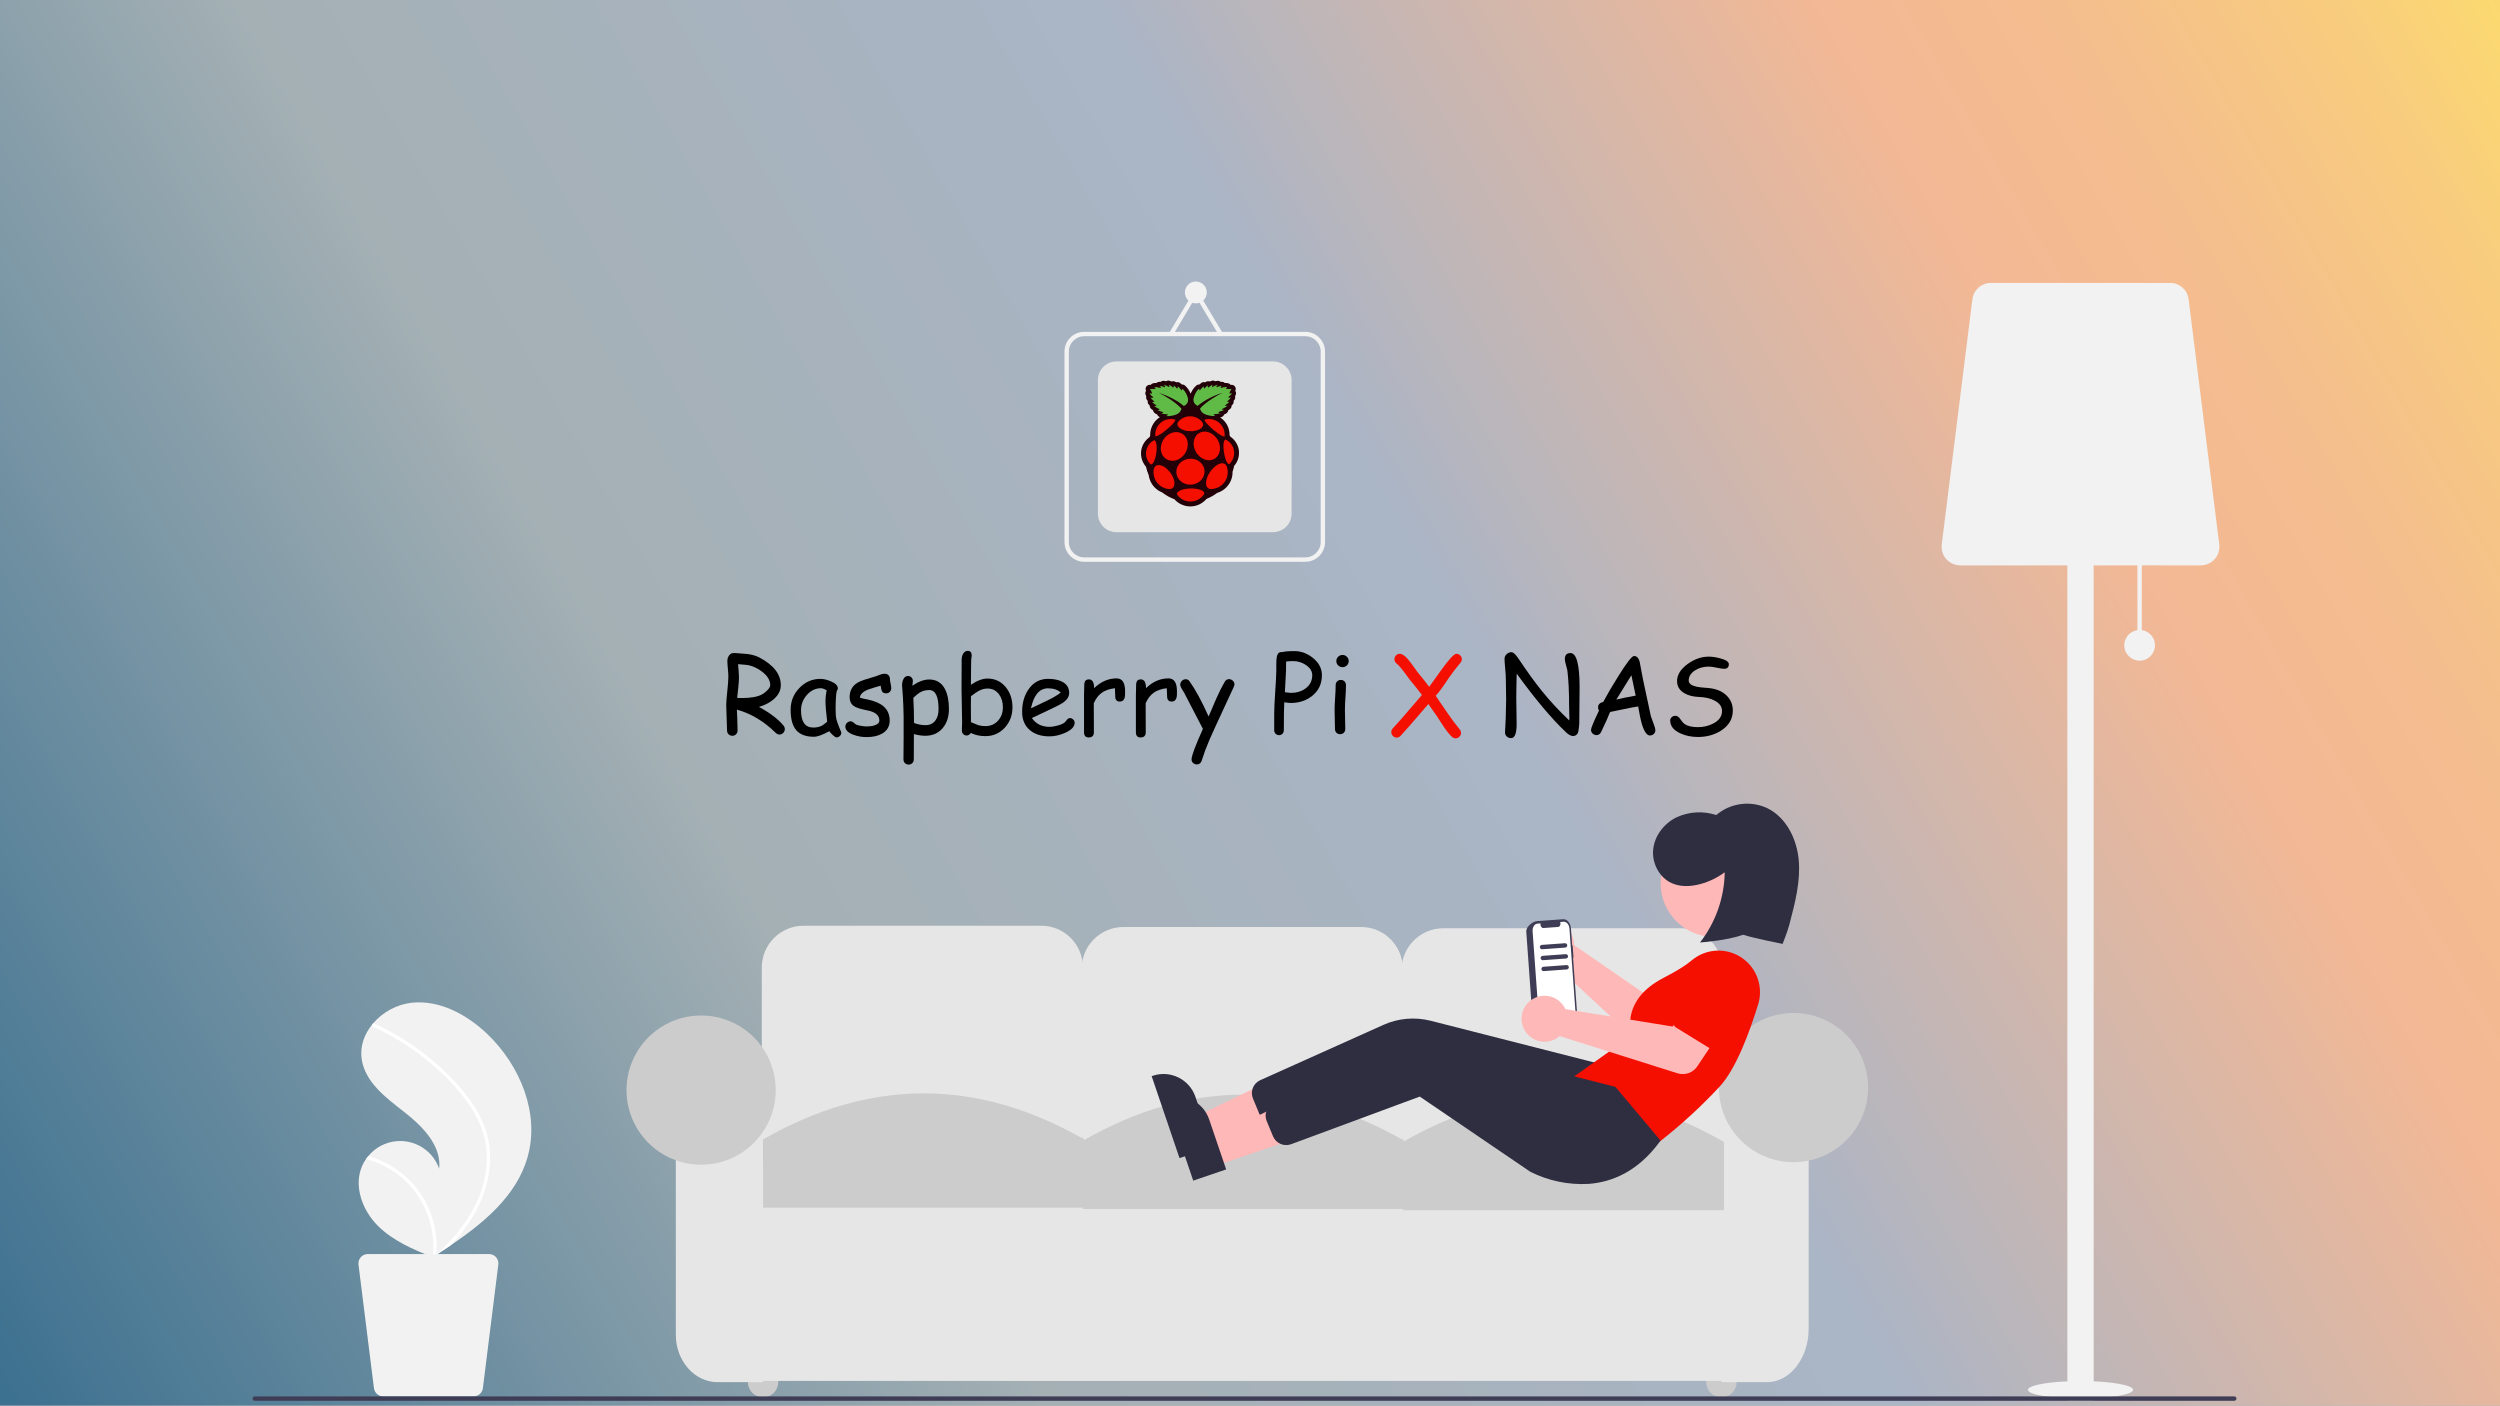 <?xml version="1.0" encoding="UTF-8"?>
<svg id="_图层_3" data-name="图层 3" xmlns="http://www.w3.org/2000/svg" xmlns:xlink="http://www.w3.org/1999/xlink" viewBox="0 0 1366 768">
  <rect x="0" y="0" width="1366" height="768" fill="#808080" stroke="none"/>
  <defs>
    <style>
      .cls-1 {
        fill: #2f2e41;
      }

      .cls-2 {
        fill: #fff;
      }

      .cls-3 {
        fill: url(#_天空_20);
      }

      .cls-4 {
        fill: #3f3d56;
      }

      .cls-5 {
        fill: #f50f00;
      }

      .cls-6 {
        fill: #230007;
      }

      .cls-7 {
        fill: #e6e6e6;
      }

      .cls-8 {
        fill: #5fbb46;
      }

      .cls-9 {
        fill: #ffb8b8;
      }

      .cls-10 {
        fill: #ccc;
      }

      .cls-11 {
        fill: #f2f2f2;
      }
    </style>
    <linearGradient id="_天空_20" data-name="天空 20" x1="1419.65" y1="-39.57" x2="10.29" y2="770.81" gradientUnits="userSpaceOnUse">
      <stop offset=".01" stop-color="#ffe267"/>
      <stop offset=".09" stop-color="#f8cc7e"/>
      <stop offset=".17" stop-color="#f4bd8e"/>
      <stop offset=".24" stop-color="#f3b895"/>
      <stop offset=".45" stop-color="#aab5c6"/>
      <stop offset=".7" stop-color="#a4b0b4"/>
      <stop offset="1" stop-color="#3d7190"/>
    </linearGradient>
  </defs>
  <rect class="cls-3" width="1366" height="768"/>
  <g>
    <ellipse class="cls-11" cx="1136.79" cy="759.39" rx="28.72" ry="4.79"/>
    <rect class="cls-11" x="1167.9" y="302.34" width="2.39" height="50.25"/>
    <rect class="cls-11" x="1129.61" y="270.04" width="14.36" height="495.34"/>
    <path class="cls-11" d="M1202.52,308.92h-131.46c-5.62,0-10.17-4.55-10.17-10.17,0-.42,.03-.84,.08-1.26l16.75-134c.64-5.09,4.97-8.9,10.09-8.91h97.96c5.13,0,9.45,3.82,10.09,8.91l16.75,134c.7,5.57-3.26,10.66-8.83,11.35-.42,.05-.84,.08-1.26,.08Z"/>
    <circle class="cls-11" cx="1169.09" cy="352.6" r="8.38"/>
    <path class="cls-11" d="M288.23,632.41c-6.04,20.97-23.69,35.65-42.11,48.12-2.57,1.74-5.14,3.44-7.71,5.1-.02,0-.04,.02-.05,.03-.12,.08-.25,.16-.36,.24-.53,.34-1.06,.68-1.59,1.02l.29,.13s.28,.15-.03,.02c-.09-.04-.19-.07-.28-.11-10.7-4.31-21.58-8.95-29.78-17.03-8.5-8.39-13.47-21.55-8.87-32.58,.61-1.44,1.37-2.82,2.28-4.09,.37-.53,.78-1.05,1.19-1.55,7.9-9.64,22.11-11.05,31.75-3.15,3.21,2.63,5.63,6.09,7,10.01,1.35-12.59-9.03-23.14-19.03-30.93-10-7.78-21.36-16.25-23.29-28.78-1.08-6.97,1.34-13.72,5.76-19.14,.14-.16,.27-.33,.41-.49,5.37-6.31,12.93-10.37,21.16-11.35,15.33-1.59,30.22,6.52,41.36,17.18,17.93,17.15,28.76,43.49,21.89,67.33Z"/>
    <path class="cls-2" d="M259.41,604.98c2.94,4.58,5.2,9.56,6.71,14.79,1.27,4.67,1.84,9.51,1.68,14.35-.41,9.96-3.21,19.68-8.16,28.34-3.73,6.57-8.27,12.64-13.52,18.07-2.57,1.74-5.14,3.44-7.71,5.1-.02,0-.04,.02-.05,.03-.12,.08-.25,.16-.36,.24-.53,.34-1.06,.68-1.59,1.02,0,0,.57,.28,.26,.15-.09-.04-.19-.07-.28-.11,1.95-15.95-3.96-31.85-15.85-42.66-5.87-5.24-12.9-9.03-20.51-11.04,.37-.53,.78-1.05,1.19-1.55,2.94,.82,5.8,1.91,8.55,3.24,9.83,4.72,17.88,12.48,22.95,22.13,4.55,8.76,6.51,18.64,5.65,28.48,.44-.4,.88-.81,1.31-1.21,8.13-7.58,15.35-16.27,20.23-26.31,4.24-8.5,6.32-17.91,6.07-27.41-.4-10.35-4.52-19.94-10.5-28.29-6.55-8.91-14.28-16.88-22.98-23.69-8.77-7.03-18.37-12.95-28.59-17.65-.48-.22-.7-.78-.5-1.27,.07-.21,.22-.39,.41-.49,.21-.09,.44-.08,.64,.03,1.26,.58,2.51,1.17,3.76,1.78,10.35,5.11,20.02,11.49,28.79,18.99,8.47,7.22,16.45,15.48,22.41,24.93Z"/>
    <path class="cls-11" d="M200.96,685.21h66.24c2.83,0,5.12,2.29,5.12,5.12,0,.21-.01,.43-.04,.64l-8.44,67.52c-.32,2.56-2.5,4.49-5.08,4.49h-49.36c-2.58,0-4.76-1.93-5.08-4.49l-8.44-67.52c-.35-2.81,1.64-5.37,4.45-5.72,.21-.03,.42-.04,.64-.04Z"/>
    <circle class="cls-10" cx="416.94" cy="755.21" r="8.29"/>
    <circle class="cls-10" cx="940.59" cy="755.21" r="8.29"/>
    <path class="cls-7" d="M568.93,639.84h-129.88c-12.58-.01-22.78-10.21-22.8-22.8v-88.43c.01-12.58,10.21-22.78,22.8-22.8h129.88c12.58,.01,22.78,10.21,22.8,22.8v88.43c-.01,12.58-10.21,22.78-22.8,22.8Z"/>
    <path class="cls-7" d="M743.71,640.54h-129.88c-12.58-.01-22.78-10.21-22.8-22.8v-88.43c.01-12.58,10.21-22.78,22.8-22.8h129.88c12.58,.01,22.78,10.21,22.8,22.8v88.43c-.01,12.58-10.21,22.78-22.8,22.8Z"/>
    <path class="cls-7" d="M918.49,641.23h-129.88c-12.58-.01-22.78-10.21-22.8-22.8v-88.43c.01-12.58,10.21-22.78,22.8-22.8h129.88c12.58,.01,22.78,10.21,22.8,22.8v88.43c-.01,12.58-10.21,22.78-22.8,22.8Z"/>
    <rect class="cls-7" x="396.22" y="635.01" width="572.01" height="119.51"/>
    <path class="cls-7" d="M416.94,755.21h-24.87c-12.57,0-22.8-11.61-22.8-25.88v-124.72h47.67v150.6Z"/>
    <path class="cls-7" d="M965.46,755.21h-24.87v-169.94h47.67v140.74c0,16.11-10.23,29.21-22.8,29.21Z"/>
    <path class="cls-10" d="M592.41,659.88h-175.47v-37.3c58.49-33.55,116.98-33.55,175.47,0v37.3Z"/>
    <path class="cls-10" d="M767.19,660.57h-175.47v-37.3c58.49-33.55,116.98-33.55,175.47,0v37.3Z"/>
    <path class="cls-10" d="M941.97,661.26h-175.47v-37.3c58.49-33.55,116.98-33.55,175.47,0v37.3Z"/>
    <circle class="cls-10" cx="383.09" cy="595.63" r="40.76"/>
    <circle class="cls-10" cx="979.97" cy="594.25" r="40.76"/>
    <path class="cls-9" d="M859.91,514.4c.09,.66,.14,1.32,.13,1.98l48.86,33.67,13.03-6.17,11.88,18.45-22,13.16c-3.65,2.18-8.31,1.7-11.42-1.2l-49.48-45.92c-6.68,1.88-13.61-2.01-15.49-8.69-1.88-6.68,2.01-13.61,8.69-15.49,6.68-1.88,13.61,2.01,15.49,8.69,.14,.5,.25,1.01,.33,1.52h0Z"/>
    <path class="cls-5" d="M909.83,547.15c.43-1.5,1.5-2.74,2.93-3.4l24.57-11.26c6.92-4.51,16.18-2.55,20.69,4.37,4.49,6.89,2.57,16.12-4.3,20.65l-20.31,17.96c-2.23,1.97-5.63,1.76-7.6-.47-.17-.2-.33-.41-.48-.63l-14.83-22.79c-.85-1.31-1.1-2.93-.66-4.44Z"/>
    <path class="cls-4" d="M859.29,516.59l-.25,.02-.67-9.27c-.21-2.96-2.13-5.24-4.28-5.08h0l-14.25,1.03c-2.15,.16-6.1,2.86-5.89,5.82l.17,2.39,3.51,48.45c.21,2.96,4.52,5.06,6.67,4.91h0l14.25-1.03c2.15-.16,3.72-2.68,3.5-5.64h0l-2.53-34.98,.25-.02-.48-6.6Z"/>
    <path class="cls-2" d="M857.55,507.44l3.67,50.76c.16,2.21-1.01,4.1-2.62,4.22l-14.31,1.04c-1.61,.12-3.04-1.58-3.2-3.8l-3.67-50.76c-.16-2.21,1.01-4.1,2.62-4.22l1.74-.13c-.25,.93,.13,1.91,.94,2.43,.16,.08,.35,.11,.53,.1l8.16-.59c.76-.06,1.32-.95,1.24-2.01-.02-.24-.07-.48-.15-.71l1.86-.13c1.61-.12,3.04,1.58,3.2,3.8Z"/>
    <polygon class="cls-9" points="656.74 624.66 652.02 610.77 703.34 585.95 710.31 606.45 656.74 624.66"/>
    <path class="cls-1" d="M644.48,632.78l-15.22-44.78,.57-.19c9.63-3.27,20.08,1.88,23.35,11.5h0s0,0,0,0l9.3,27.35-18,6.12Z"/>
    <path class="cls-1" d="M860.43,634.57c-11.01,.62-21.98-1.68-31.82-6.66l-60.35-41.05-70.47,26.09c-3.88,1.32-8.12-.59-9.71-4.37l-3.45-8.31c-1.64-3.89,.14-8.37,4-10.08l67.32-30.23c8.08-3.62,17.15-4.4,25.73-2.23l93.46,23.82,24.7,29.34-.27,.38c-12.13,16.73-26.51,22.39-39.15,23.31Z"/>
    <circle class="cls-9" cx="936.76" cy="482.59" r="29.39"/>
    <path class="cls-5" d="M906.59,623.97l-47.3-35.2,32.25-22.92c-.92-2.97-5.02-19.94,17.37-31.52,7.08-3.66,12.19-6.81,15.17-9.37,4.23-3.65,9.65-5.63,15.24-5.56,12.54,.2,22.54,10.52,22.34,23.06-.03,2.15-.37,4.28-1,6.33-4.67,15.17-12.1,35.27-21.02,44.89-10.08,10.86-21.02,20.9-32.7,30.02l-.36,.27Z"/>
    <polygon class="cls-9" points="664.24 636.97 659.52 623.08 710.84 598.26 717.81 618.76 664.24 636.97"/>
    <path class="cls-1" d="M651.98,645.09l-15.22-44.78,.57-.19c9.63-3.27,20.08,1.88,23.35,11.5h0s0,0,0,0l9.3,27.35-18,6.12Z"/>
    <path class="cls-1" d="M867.93,646.88c-11.01,.62-21.98-1.68-31.82-6.66l-60.35-41.05-70.47,26.09c-3.88,1.32-8.12-.59-9.71-4.37l-3.45-8.31c-1.64-3.89,.14-8.37,4-10.08l67.32-30.23c8.08-3.62,17.15-4.4,25.73-2.23l93.46,23.82,24.7,29.34-.27,.38c-12.13,16.73-26.51,22.39-39.15,23.31Z"/>
    <path class="cls-9" d="M854.37,549.65c.37,.55,.69,1.13,.96,1.73l58.57,9.51,9.13-11.15,18.63,11.58-14.25,21.31c-2.36,3.54-6.78,5.09-10.84,3.81l-64.38-20.32c-5.23,4.56-13.16,4.01-17.72-1.22-4.56-5.23-4.01-13.16,1.22-17.72,5.23-4.56,13.16-4.01,17.72,1.22,.34,.39,.66,.8,.95,1.24h0Z"/>
    <path class="cls-5" d="M913.51,557.88c-.25-1.55,.18-3.12,1.19-4.32l17.38-20.69c4.32-7.04,13.53-9.23,20.57-4.91,7.01,4.31,9.22,13.47,4.95,20.5l-10.66,24.92c-1.17,2.73-4.33,4-7.07,2.83-.24-.1-.48-.23-.7-.36l-23.16-14.25c-1.33-.82-2.24-2.18-2.49-3.73Z"/>
    <path class="cls-1" d="M928.9,514.96c8.54-10.99,13.27-24.45,13.49-38.36-4.02,2.99-8.57,5.18-13.41,6.48-5.13,1.37-10.78,1.64-15.62-.56-6.81-3.1-10.83-11.01-10.06-18.45s5.91-14.08,12.61-17.42c6.85-3.2,14.67-3.68,21.86-1.32,7.77-6.62,18.69-8.07,27.92-3.73,10.4,5.11,16.15,16.93,17.15,28.47s-1.97,23.02-4.91,34.23l-.33,1.27c-.92,3.49-3.58,10.18-3.58,10.18,0,0-15.45-3.05-21.59-5-8.9,3.22-23.53,4.22-23.53,4.22Z"/>
    <path class="cls-4" d="M855.24,517.77l-12.59,.91c-.66,.05-1.23-.45-1.28-1.11-.05-.66,.45-1.23,1.11-1.28l12.59-.91c.66-.05,1.23,.45,1.28,1.1,.05,.66-.45,1.23-1.1,1.28,0,0,0,0,0,0Z"/>
    <path class="cls-4" d="M855.67,523.74l-12.59,.91c-.66,.05-1.23-.45-1.28-1.1-.05-.66,.45-1.23,1.1-1.28,0,0,0,0,0,0l12.59-.91c.66-.05,1.23,.45,1.28,1.11,.05,.66-.45,1.23-1.11,1.28Z"/>
    <path class="cls-4" d="M856.1,529.71l-12.59,.91c-.66,.05-1.23-.45-1.28-1.11-.05-.66,.45-1.23,1.11-1.28l12.59-.91c.66-.05,1.23,.45,1.28,1.11,.05,.66-.45,1.23-1.11,1.28Z"/>
    <path class="cls-4" d="M1220.8,765.38H139.2c-.66,0-1.2-.54-1.2-1.2s.54-1.2,1.2-1.2H1220.8c.66,0,1.2,.54,1.2,1.2s-.54,1.2-1.2,1.2Z"/>
    <path class="cls-11" d="M713.24,306.95h-120.84c-5.94,0-10.76-4.82-10.77-10.77v-104.09c0-5.94,4.82-10.76,10.77-10.77h120.84c5.94,0,10.76,4.82,10.77,10.77v104.09c0,5.94-4.82,10.76-10.77,10.77Zm-120.84-123.24c-4.62,0-8.37,3.75-8.38,8.38v104.09c0,4.62,3.75,8.37,8.38,8.38h120.84c4.62,0,8.37-3.75,8.38-8.38v-104.09c0-4.62-3.75-8.37-8.38-8.38h-120.84Z"/>
    <path class="cls-7" d="M695.57,290.8h-85.51c-5.61,0-10.16-4.56-10.17-10.17v-72.98c0-5.61,4.56-10.16,10.17-10.17h85.51c5.61,0,10.16,4.56,10.17,10.17v72.98c0,5.61-4.56,10.16-10.17,10.17Z"/>
    <circle class="cls-11" cx="653.41" cy="159.79" r="5.98"/>
    <polygon class="cls-11" points="665.99 183.14 653.42 162.12 640.91 183.13 638.86 181.91 653.41 157.45 668.04 181.91 665.99 183.14"/>
    <g>
      <path class="cls-6" d="M677,246.99l-.07-.74s0-.07-.01-.11l-.05-.35c0-.07-.02-.13-.03-.19l-.15-.73c-.02-.1-.05-.2-.08-.29l-.23-.7s-.03-.08-.05-.13l-.13-.33c-.02-.05-.04-.1-.07-.15l-.31-.66c-.04-.09-.09-.18-.14-.26l-.38-.63c-.03-.05-.07-.1-.1-.15l-.2-.28s-.04-.06-.06-.09l-.44-.58c-.06-.08-.12-.15-.18-.22l-.5-.53c-.06-.07-.13-.13-.2-.19l-.56-.49-.23-.19c-.07-.06-.13-.11-.2-.16l-.43-.3c-.12-.24-.25-.48-.38-.71v-.02c0-.06,0-.11,0-.17v-.46s-.01-.1-.02-.14l-.05-.74c0-.1-.02-.21-.04-.31l-.14-.72s-.1-.51-.1-.51c-.02-.09-.04-.18-.07-.27l-.22-.7c-.02-.07-.05-.14-.07-.2l-.18-.44s-.03-.06-.04-.09l-.3-.66c-.05-.1-.09-.19-.15-.28l-.38-.62s-.03-.05-.05-.08l-.26-.39c-.04-.06-.08-.12-.13-.18l-.44-.56c-.06-.08-.13-.16-.2-.23l-.81-.82c-.07-.07-.14-.14-.22-.2l-.55-.45c-.07-.06-.14-.11-.22-.16l-.35-.23s-.04-.02-.09-.06c.32-.09,.61-.2,.89-.32,.58-.25,1.02-.74,1.23-1.33,.65-.26,1.14-.54,1.48-.83,.44-.37,.71-.88,.78-1.44,.43-.29,.81-.59,1.13-.89,.48-.45,.73-1.09,.7-1.73,.2-.19,.38-.37,.55-.56,.49-.54,.68-1.27,.53-1.97,.19-.23,.37-.45,.51-.66,.4-.58,.5-1.3,.29-1.95,.17-.26,.3-.52,.4-.77,.28-.72,.16-1.51-.28-2.12,.34-.64,.36-1.42,.01-2.08-.39-.75-1.15-1.22-1.99-1.22-.08,0-.16,0-.24,.01-.1,.01-.2,.02-.3,.03-.3-.41-.73-.71-1.22-.85-.48-.13-1-.2-1.55-.2-.13,0-.25,0-.38,.01-.38-.37-.87-.59-1.4-.63-.1,0-.21-.01-.32-.01-.17,0-.35,.01-.54,.03-.41-.38-.95-.6-1.52-.6-.11,0-.23,0-.34,.02-.38,.06-.76,.14-1.14,.24-.37-.25-.8-.38-1.25-.38-.2,0-.39,.03-.58,.08-.39,.1-.79,.26-1.19,.46-.27-.12-.57-.18-.87-.18-.27,0-.54,.05-.8,.15-.29,.11-.59,.26-.89,.45-.22-.07-.46-.11-.7-.11-.43,0-.85,.12-1.22,.36-.34,.22-.73,.54-1.14,.95-.07,0-.15-.01-.22-.01-.54,0-1.06,.2-1.47,.55-1.64,1.42-2.59,3.18-3.11,4.48-.52-1.29-1.47-3.06-3.11-4.48-.41-.35-.93-.55-1.47-.55-.07,0-.15,0-.22,.01-.41-.41-.8-.73-1.14-.95-.36-.23-.78-.36-1.22-.36-.23,0-.47,.04-.69,.11-.3-.19-.6-.35-.89-.45-.26-.1-.52-.15-.79-.15-.3,0-.6,.06-.87,.18-.4-.2-.8-.35-1.19-.46-.19-.05-.39-.08-.58-.08-.45,0-.88,.13-1.25,.38-.37-.1-.75-.18-1.14-.24-.11-.02-.23-.02-.34-.02-.57,0-1.11,.22-1.52,.6-.19-.02-.37-.03-.54-.03-.11,0-.22,0-.33,.01-.53,.04-1.02,.27-1.4,.63-.13,0-.26-.01-.38-.01-.55,0-1.07,.07-1.55,.2-.5,.14-.92,.44-1.22,.85-.1,0-.2-.02-.3-.03-.08-.01-.16-.01-.24-.01-.85,0-1.61,.47-1.99,1.22-.34,.67-.33,1.44,.01,2.08-.44,.61-.55,1.4-.27,2.12,.1,.26,.23,.52,.4,.77-.21,.66-.1,1.38,.29,1.95,.15,.21,.32,.43,.51,.66-.15,.7,.04,1.43,.53,1.97,.17,.19,.35,.37,.55,.56-.03,.65,.22,1.28,.7,1.73,.32,.3,.7,.6,1.13,.89,.07,.56,.34,1.07,.78,1.44,.35,.29,.84,.57,1.48,.83,.2,.59,.65,1.08,1.23,1.33,.09,.04,.18,.08,.28,.11l-.1,.06c-.06,.03-.11,.07-.17,.1l-.51,.36c-.05,.04-.11,.08-.16,.12l-.48,.39s-.1,.09-.15,.13l-.45,.42s-.09,.09-.14,.14l-.41,.45s-.09,.1-.13,.15l-.12,.16-.4,.52c-.04,.06-.08,.11-.12,.17l-.35,.54c-.04,.06-.08,.12-.11,.19l-.3,.56c-.04,.07-.07,.14-.1,.21l-.25,.57s-.03,.07-.05,.11l-.14,.35s-.03,.07-.04,.11l-.21,.62c-.03,.08-.05,.16-.07,.24l-.15,.62c-.02,.07-.03,.13-.04,.2l-.07,.44s0,.05,0,.07l-.09,.65c-.01,.09-.02,.19-.02,.28l-.02,.65s0,.1,0,.15v.42c-.13,.28-.27,.55-.41,.83l-.21,.14c-.06,.04-.11,.08-.16,.12l-.5,.41c-.05,.04-.1,.09-.15,.13l-.46,.44s-.1,.1-.14,.15l-.43,.48c-.05,.05-.09,.1-.13,.16l-.39,.51c-.04,.06-.08,.11-.12,.17l-.35,.53c-.04,.06-.08,.12-.11,.18l-.3,.55c-.04,.06-.07,.13-.1,.2l-.25,.57c-.03,.07-.06,.14-.08,.2l-.08,.25-.21,.61c-.03,.07-.05,.15-.07,.23l-.15,.62c-.02,.08-.04,.16-.05,.24l-.09,.62c0,.07-.02,.14-.02,.2l-.03,.36s0,.04,0,.06l-.03,.65c0,.09,0,.18,0,.27l.03,.64c0,.08,.01,.16,.02,.24l.06,.42s.11,.69,.11,.69c.01,.1,.04,.19,.06,.29l.17,.63c.02,.05,.03,.1,.05,.16l.15,.43s.03,.09,.05,.13l.24,.61c.04,.1,.08,.19,.13,.28l.31,.57s.24,.45,.24,.45c.05,.09,.1,.17,.16,.26l.38,.54s.06,.08,.09,.12l.31,.38s.07,.08,.11,.12l.04,.05c.35,1.59,.85,3.13,1.49,4.61,0,.03,0,.07,.02,.1l.13,.77c.01,.09,.04,.18,.06,.27l.21,.75s.02,.07,.03,.11l.13,.39c.02,.05,.04,.11,.06,.16l.29,.73c.04,.09,.08,.18,.12,.27l.37,.7s.04,.07,.06,.11l.22,.38s.06,.1,.09,.14l.45,.66c.06,.08,.12,.16,.18,.24l.52,.61s.04,.04,.06,.06l.3,.33c.05,.05,.1,.1,.16,.15l.59,.55c.08,.07,.16,.13,.24,.2l.66,.48s.39,.28,.39,.28c.07,.05,.15,.1,.23,.14l.71,.4c.09,.05,.18,.09,.27,.13l.4,.17,.36,.15c2.06,1.62,4.33,2.89,6.76,3.78l.36,.4c.06,.07,.13,.13,.2,.2l.63,.56c.06,.05,.12,.11,.19,.15,0,0,.28,.21,.29,.22l.69,.49c.08,.05,.16,.11,.24,.16l.74,.42c.08,.05,.17,.09,.26,.13l.78,.34c.06,.03,.11,.05,.17,.07l.27,.09s.06,.02,.1,.03l.81,.26c.09,.03,.18,.05,.28,.07l.84,.17c.09,.02,.19,.03,.28,.04l.86,.08c.08,0,.16,.01,.25,.01,0,0,.27,0,.27,0h.85c.09-.01,.19-.02,.28-.03l.86-.1c.09,0,.18-.02,.27-.05l.85-.19c.09-.02,.17-.04,.26-.07l.83-.27c.08-.03,.17-.06,.25-.1l.8-.36c.08-.03,.16-.08,.24-.12l.77-.44c.06-.03,.12-.07,.17-.11,0,0,.1-.07,.11-.08l.7-.5c.07-.05,.14-.1,.2-.16l.65-.56c.07-.06,.14-.13,.21-.2,0,0,.61-.65,.62-.66,.03-.03,.06-.07,.09-.1,2.07-.81,4.02-1.91,5.81-3.27l.74-.25c.08-.03,.16-.06,.24-.1l.84-.38c.08-.04,.16-.07,.23-.12l.8-.45c.08-.04,.15-.09,.22-.14l.75-.53c.07-.05,.14-.11,.21-.17l.68-.6c.07-.06,.13-.12,.19-.19l.62-.66c.06-.07,.12-.13,.17-.2l.55-.71c.06-.07,.11-.15,.16-.22l.47-.76c.05-.08,.09-.16,.13-.24l.39-.8s.05-.1,.07-.15l.09-.21s.02-.07,.04-.1l.3-.84c.03-.09,.06-.18,.08-.27l.22-.87c.02-.09,.04-.18,.05-.28l.12-.88c.01-.09,.02-.19,.02-.28l.03-.88s0-.19,0-.28c.36-1.04,.66-2.11,.88-3.2,0,0,0,0,0-.01l.14-.18,.49-.62c.05-.07,.11-.15,.16-.22l.41-.65c.05-.08,.09-.16,.14-.24l.33-.68c.04-.07,.07-.15,.1-.22l.11-.28s.28-.76,.28-.76c.03-.09,.06-.18,.08-.28l.18-.74c.02-.1,.04-.19,.06-.29l.1-.74s0-.04,0-.07l.04-.34c0-.08,.01-.16,.01-.23v-.75c.01-.1,.01-.2,0-.3"/>
      <line class="cls-5" x1="629.24" y1="253.68" x2="629.24" y2="253.68"/>
      <polygon class="cls-5" points="630.38 252.46 630.71 251.78 630.75 251.66 630.9 251.12 630.97 250.99 631.1 250.62 631.18 250.38 631.27 250.13 631.41 249.59 631.5 249.22 631.59 248.58 631.62 248.48 631.67 248.26 631.77 247.69 631.78 247.62 631.85 247.27 631.89 246.92 631.95 246.34 631.96 246.26 631.96 246.03 631.97 245.85 631.99 245.5 632.01 245.23 632.01 245.22 632 244.98 631.99 244.79 631.99 244.74 631.99 244.63 631.99 244.5 631.99 244.38 631.99 244.26 631.99 244.16 631.99 244.07 631.98 243.98 631.97 243.89 631.97 243.8 631.96 243.71 631.95 243.63 631.95 243.62 631.94 243.53 631.94 243.44 631.93 243.33 631.92 243.22 631.91 243.09 631.89 242.94 631.87 242.77 631.86 242.68 631.85 242.62 631.84 242.58 631.8 242.36 631.75 242.07 631.73 241.97 631.66 241.78 631.63 241.71 631.55 241.42 631.54 241.41 631.34 241.1 631.3 241.03 631.19 240.95 631.15 240.91 631.1 240.8 631.07 240.75 630.82 240.6 630.8 240.6 630.49 240.62 630.42 240.65 630.21 240.74 629.97 240.88 629.45 241.25 628.95 241.65 628.49 242.1 628.06 242.57 627.67 243.08 627.32 243.61 627.02 244.16 626.77 244.73 626.69 244.97 626.48 245.58 626.32 246.2 626.23 246.82 626.2 247.19 626.17 247.84 626.2 248.48 626.26 248.89 626.36 249.54 626.53 250.16 626.67 250.6 626.91 251.21 627.23 251.79 627.46 252.21 627.85 252.76 628.15 253.14 628.47 253.5 628.55 253.57 628.64 253.62 628.84 253.75 628.9 253.76 629.16 253.72 629.24 253.68 629.54 253.54 629.66 253.44 629.81 253.26 629.93 253.12 630 253.01 630.1 252.8 630.35 252.51 630.38 252.46 630.38 252.46"/>
      <polygon class="cls-5" points="643.37 231.98 643.43 232.31 643.48 232.45 643.56 232.6 643.68 232.76 643.72 232.88 643.81 233.02 643.88 233.15 644.05 233.4 644.1 233.45 644.25 233.6 644.27 233.62 644.51 233.82 644.69 233.95 644.75 234 645 234.16 645.1 234.22 645.26 234.32 645.52 234.45 645.53 234.46 645.81 234.6 645.94 234.65 646.1 234.73 646.39 234.84 646.4 234.85 646.72 234.97 646.88 235.02 647.06 235.09 647.41 235.19 647.44 235.2 647.79 235.3 648.12 235.37 648.2 235.39 648.64 235.47 648.8 235.5 649.03 235.51 649.11 235.52 649.61 235.55 650.11 235.54 650.14 235.55 650.58 235.58 650.75 235.6 650.81 235.61 651.38 235.59 652.04 235.53 652.46 235.47 652.71 235.41 652.88 235.35 653.42 235.28 653.89 235.19 654.15 235.11 654.8 234.84 655.19 234.63 655.19 234.62 655.43 234.52 655.67 234.39 656.04 234.19 656.19 234.08 656.52 233.79 656.86 233.35 656.88 233.33 656.97 233.22 657.03 233.11 657.18 232.89 657.36 232.43 657.37 232.33 657.37 231.98 657.37 231.93 657.29 231.45 657.26 231.38 657.15 231.06 657.11 230.99 657.09 230.95 656.83 230.56 656.71 230.42 656.25 229.91 655.74 229.47 655.37 229.16 654.81 228.78 654.41 228.55 653.83 228.24 653.22 227.99 652.82 227.87 652.21 227.69 651.56 227.56 650.9 227.49 650.6 227.48 649.96 227.47 649.32 227.51 648.68 227.61 648.04 227.76 647.41 227.96 646.79 228.2 646.19 228.5 645.62 228.84 645.07 229.22 644.57 229.64 644.13 230.06 644.1 230.08 643.78 230.48 643.66 230.68 643.56 230.84 643.55 230.87 643.44 231.24 643.43 231.34 643.36 231.59 643.36 231.62 643.37 231.81 643.37 231.98 643.37 231.98"/>
      <line class="cls-5" x1="631.45" y1="238.32" x2="631.44" y2="238.32"/>
      <polygon class="cls-5" points="631.26 238.26 631.27 238.28 631.45 238.32 631.47 238.33 631.74 238.35 631.84 238.34 632.16 238.21 632.3 238.13 632.65 238.02 632.94 237.9 633.17 237.76 633.62 237.48 633.73 237.39 633.78 237.35 634.03 237.22 634.24 237.11 634.46 236.99 634.71 236.82 635.14 236.52 635.33 236.38 635.39 236.34 635.53 236.23 635.88 235.96 636.18 235.71 636.25 235.66 636.45 235.51 636.47 235.49 636.5 235.47 636.69 235.32 636.92 235.14 637.07 235.02 637.12 234.98 637.32 234.83 637.5 234.69 637.68 234.54 637.82 234.42 637.84 234.39 638.01 234.26 638.18 234.11 638.34 233.97 638.51 233.81 638.52 233.8 638.68 233.66 638.87 233.49 639.05 233.31 639.23 233.14 639.25 233.12 639.33 233.04 639.36 233.02 639.48 232.91 639.73 232.68 639.98 232.44 640 232.42 640.3 232.15 640.33 232.12 640.62 231.81 640.81 231.59 640.96 231.44 640.99 231.41 641.24 231.07 641.36 230.89 641.49 230.76 641.57 230.66 641.85 230.28 641.88 230.25 641.88 230.25 642.04 229.89 642.06 229.79 642.18 229.57 642.2 229.5 642.15 229.34 642.08 229.26 642.06 229.25 642.05 229.25 642 229.21 641.91 229.19 641.58 229.12 641.15 229.03 640.51 228.95 639.86 228.94 639.49 228.94 638.87 228.98 638.23 229.08 637.6 229.23 637.38 229.29 636.81 229.48 636.24 229.71 635.69 229.98 635.15 230.3 634.64 230.66 634.16 231.05 633.71 231.47 633.3 231.92 633.18 232.07 632.78 232.59 632.43 233.13 632.12 233.69 631.87 234.26 631.74 234.61 631.53 235.22 631.38 235.85 631.31 236.28 631.23 236.94 631.21 237.59 631.22 238.02 631.26 238.26 631.26 238.26"/>
      <polygon class="cls-5" points="643.17 251.3 643.93 250.98 644.29 250.76 644.7 250.55 645.33 250.08 645.42 250.02 646.1 249.43 646.27 249.23 646.63 248.86 646.71 248.77 646.74 248.72 647.08 248.29 647.26 248.08 647.74 247.35 647.77 247.3 648.16 246.59 648.29 246.25 648.48 245.8 648.66 245.19 648.73 245 648.74 244.91 648.84 244.23 648.85 244.18 648.86 244.12 648.97 243.42 648.98 243.16 649.01 242.67 648.98 242.27 648.96 241.93 648.88 241.45 648.85 241.23 648.71 240.72 648.66 240.55 648.66 240.55 648.51 240.21 648.46 240.07 648.42 239.93 648.24 239.53 648.16 239.35 647.99 239.07 647.85 238.82 647.73 238.67 647.48 238.32 647.48 238.32 647.21 238.03 647.08 237.88 646.95 237.77 646.7 237.55 646.63 237.49 646.45 237.36 646.22 237.19 646.16 237.14 645.99 237.04 645.76 236.91 645.66 236.85 645.54 236.79 645.32 236.69 645.15 236.6 645.1 236.59 644.87 236.5 644.65 236.42 644.61 236.41 644.41 236.35 644.16 236.28 644.06 236.26 643.9 236.23 643.63 236.18 643.5 236.16 643.33 236.14 643.01 236.11 642.92 236.11 642.66 236.11 642.32 236.11 642.27 236.12 641.84 236.16 641.71 236.17 641.38 236.23 641.09 236.28 640.87 236.34 640.47 236.45 640.32 236.51 640.01 236.62 639.85 236.68 639.71 236.74 639.66 236.76 639.24 236.96 639.06 237.06 638.64 237.3 638.4 237.47 638.05 237.71 637.71 237.98 637.49 238.16 637.03 238.59 636.95 238.67 636.77 238.87 636.43 239.23 636.36 239.33 636.33 239.36 635.98 239.83 635.59 240.44 635.53 240.53 635.23 241.11 635.16 241.23 634.85 241.97 634.8 242.13 634.59 242.74 634.55 242.93 634.5 243.11 634.48 243.2 634.41 243.54 634.31 244.35 634.31 244.35 634.28 245.17 634.3 245.49 634.33 245.98 634.44 246.62 634.46 246.77 634.67 247.53 634.74 247.7 634.87 248.02 634.97 248.26 635.22 248.7 635.35 248.93 635.81 249.55 635.85 249.59 636.34 250.11 636.64 250.35 636.93 250.6 637.54 250.97 637.59 251 638.29 251.33 638.56 251.41 639.05 251.57 639.66 251.68 639.83 251.72 640.65 251.77 640.82 251.75 641.48 251.73 641.92 251.64 642 251.63 642.31 251.58 643.13 251.32 643.17 251.3 643.17 251.3"/>
      <polygon class="cls-5" points="656.57 236.04 656.18 236.18 655.94 236.29 655.63 236.41 655.57 236.45 655.48 236.49 654.91 236.81 654.62 236.99 654.44 237.16 654.27 237.32 654.06 237.51 653.77 237.8 653.74 237.84 653.5 238.2 653.48 238.23 653.3 238.5 653.22 238.64 653.12 238.77 652.97 239.02 652.97 239.02 652.94 239.1 652.85 239.28 652.74 239.52 652.66 239.75 652.59 239.96 652.58 239.98 652.51 240.21 652.44 240.43 652.39 240.66 652.35 240.85 652.35 240.89 652.3 241.13 652.26 241.38 652.24 241.64 652.23 241.81 652.22 241.93 652.21 242.15 652.21 242.24 652.23 242.57 652.24 242.66 652.26 242.91 652.26 242.94 652.28 243.39 652.32 243.84 652.33 243.91 652.41 244.24 652.46 244.46 652.62 245.12 652.66 245.23 652.9 245.78 653.12 246.19 653.23 246.43 653.26 246.52 653.27 246.54 653.76 247.45 653.89 247.66 654.4 248.3 654.79 248.71 654.93 248.83 655.19 249.12 655.72 249.63 656.12 249.94 656.86 250.4 657.12 250.52 657.15 250.53 658.04 251 658.27 251.08 659.32 251.33 659.38 251.35 659.43 251.35 659.8 251.37 660.5 251.48 660.78 251.49 661.54 251.41 662.19 251.24 662.35 251.21 662.51 251.16 662.9 250.98 663.39 250.8 663.91 250.48 664.16 250.3 664.18 250.28 664.82 249.72 665.38 249.04 665.51 248.81 665.72 248.5 665.84 248.3 666.18 247.5 666.31 247.03 666.42 246.65 666.56 245.78 666.59 245.06 666.6 244.86 666.55 243.94 666.55 243.93 666.53 243.84 666.37 242.98 666.27 242.64 666.04 241.83 665.71 241.05 665.49 240.64 665.08 239.91 664.6 239.26 664.58 239.23 664.29 238.89 663.74 238.28 663.44 238.02 662.98 237.62 662.78 237.47 662.3 237.13 662.04 236.97 661.34 236.6 661.1 236.47 661.03 236.44 660.21 236.16 659.97 236.07 659.95 236.06 658.94 235.87 658.75 235.85 657.91 235.85 657.84 235.86 657.69 235.86 657 235.95 656.57 236.04 656.57 236.04"/>
      <polygon class="cls-5" points="658.22 229.73 658.31 229.88 658.32 229.91 658.35 230.03 658.59 230.41 658.74 230.58 658.92 230.77 658.98 230.87 659 230.9 659.2 231.13 659.36 231.31 659.49 231.46 659.53 231.5 659.56 231.53 659.6 231.58 659.71 231.68 659.79 231.76 659.81 231.78 659.9 231.89 659.98 231.98 660.06 232.08 660.15 232.17 660.24 232.26 660.34 232.36 660.44 232.46 660.56 232.58 660.7 232.71 660.72 232.73 660.88 232.87 661.05 233.06 661.29 233.3 661.54 233.55 661.63 233.63 662.23 234.16 662.28 234.21 662.28 234.22 663 234.87 663.74 235.45 664.22 235.76 664.36 235.86 664.48 235.98 665.16 236.56 665.85 237.03 666.4 237.34 666.51 237.43 667.1 237.83 667.29 237.93 667.65 238.11 667.87 238.17 668.12 238.33 668.44 238.48 668.52 238.5 668.84 238.5 668.94 238.52 669.03 238.49 669.12 238.34 669.13 238.29 669.13 238.28 669.16 237.69 669.15 237.23 669.09 236.49 668.95 235.76 668.86 235.3 668.63 234.6 668.45 234.16 668.15 233.5 667.77 232.88 667.52 232.49 667.08 231.93 666.76 231.61 666.27 231.11 665.72 230.66 665.37 230.43 664.8 230.06 664.18 229.74 663.52 229.48 663.21 229.37 662.55 229.18 661.87 229.04 661.17 228.97 660.46 228.95 660.3 228.95 659.62 229 658.95 229.09 658.31 229.24 658.29 229.25 658.18 229.33 658.18 229.49 658.21 229.53 658.22 229.73 658.22 229.73"/>
      <polygon class="cls-5" points="674.27 246.5 674.22 246.15 674.07 245.43 673.84 244.72 673.71 244.39 673.4 243.72 673.02 243.09 672.82 242.81 672.38 242.23 671.88 241.7 671.33 241.23 671.1 241.03 670.51 240.62 669.95 240.31 669.71 240.2 669.51 240.22 669.5 240.23 669.28 240.31 669.08 240.52 669.04 240.64 669.02 240.71 668.92 240.88 668.83 241.18 668.79 241.31 668.77 241.37 668.7 241.65 668.64 242.05 668.63 242.09 668.63 242.14 668.58 242.42 668.53 242.76 668.51 243.07 668.5 243.37 668.5 243.66 668.52 243.95 668.52 243.96 668.51 244.26 668.51 244.58 668.52 244.92 668.56 245.3 668.61 245.74 668.67 246.12 668.67 246.21 668.68 246.26 668.76 246.89 668.83 247.37 668.86 247.49 668.9 247.74 669.01 248.38 669.11 248.79 669.14 248.98 669.19 249.3 669.41 250.12 669.65 250.75 669.67 250.84 669.89 251.53 670.15 252.1 670.44 252.54 670.45 252.56 670.68 252.98 670.94 253.27 671.18 253.42 671.22 253.46 671.32 253.53 671.43 253.57 671.67 253.53 671.81 253.43 671.88 253.37 671.92 253.33 672.28 252.96 672.42 252.78 672.9 252.16 673.31 251.5 673.65 250.82 673.75 250.54 674.02 249.82 674.19 249.08 674.29 248.34 674.33 248 674.34 247.25 674.27 246.5 674.27 246.5"/>
      <line class="cls-5" x1="641.65" y1="264.66" x2="641.65" y2="264.65"/>
      <polygon class="cls-5" points="641.7 263.39 641.69 263.32 641.5 262.58 641.49 262.54 641.29 261.6 641.26 261.52 640.91 260.7 640.59 260.17 640.45 259.82 640.08 259.17 639.94 258.94 639.91 258.9 639.36 258.1 638.68 257.35 638.59 257.27 638.37 257.05 638.01 256.61 637.3 255.95 637.07 255.8 636.86 255.62 636.56 255.37 636.48 255.32 636.33 255.24 636.24 255.18 636.16 255.14 636.11 255.1 636.06 255.08 636.02 255.06 635.98 255.04 635.95 255.02 635.92 255 635.9 254.99 635.87 254.98 635.84 254.96 635.82 254.95 635.79 254.93 635.77 254.91 635.74 254.9 635.71 254.88 635.68 254.86 635.64 254.84 635.59 254.81 635.54 254.78 635.47 254.74 635.37 254.69 635.23 254.62 635.16 254.58 634.85 254.48 634.62 254.41 634.42 254.31 633.73 254.16 633.33 254.17 633.14 254.15 633.07 254.14 632.49 254.15 631.95 254.32 631.83 254.38 631.47 254.59 631.32 254.76 631.08 254.95 630.8 255.34 630.77 255.39 630.53 256.01 630.52 256.05 630.41 256.55 630.4 256.61 630.31 257.35 630.28 258.12 630.34 258.88 630.36 259.24 630.49 260.02 630.7 260.76 630.82 261.15 631.12 261.89 631.49 262.59 631.71 262.97 632.16 263.63 632.68 264.23 632.99 264.56 633.58 265.11 634.24 265.59 634.6 265.85 635.31 266.25 635.71 266.42 636.47 266.74 637.26 266.97 638.1 267.12 638.09 267.12 638.46 267.19 639.09 267.21 639.13 267.2 639.24 267.19 639.6 267.16 639.77 267.13 640.4 266.89 640.48 266.84 640.88 266.45 640.93 266.41 640.96 266.38 640.99 266.31 641.43 265.75 641.44 265.73 641.63 265.02 641.65 264.65 641.71 264.24 641.7 263.39 641.7 263.39"/>
      <line class="cls-5" x1="667.03" y1="253.24" x2="667.04" y2="253.24"/>
      <polygon class="cls-5" points="670.61 255.97 670.52 255.67 670.27 254.83 670.2 254.64 669.95 254.19 669.88 254.12 669.61 253.77 669.21 253.46 668.79 253.3 668.77 253.29 668.24 253.14 667.97 253.15 667.66 253.13 667.03 253.24 666.35 253.39 666 253.54 665.62 253.73 665.55 253.78 665.03 254.05 664.83 254.16 664.44 254.46 664.01 254.8 663.93 254.87 663.76 255.05 663.69 255.11 663.51 255.26 663.36 255.37 663.09 255.61 662.85 255.84 662.63 256.06 662.44 256.28 662.26 256.5 662.19 256.59 662.07 256.73 661.87 256.95 661.67 257.2 661.47 257.48 661.26 257.81 661.17 257.95 661.01 258.18 660.85 258.45 660.84 258.47 660.73 258.62 660.4 259.15 660.16 259.56 660 259.91 659.73 260.54 659.67 260.74 659.47 261.23 659.38 261.46 659.19 262.33 659.02 263.14 658.99 263.9 659.01 264.04 659.06 264.61 659.07 264.64 659.13 265.22 659.33 265.78 659.6 266.15 659.64 266.25 659.96 266.64 660.11 266.74 660.44 266.92 660.71 267.01 660.97 267.11 661 267.12 661.38 267.18 661.51 267.2 662.31 267.17 663.22 267.05 664.11 266.84 664.98 266.55 665.82 266.18 666.61 265.72 667.36 265.2 668.04 264.6 668.66 263.94 669.21 263.23 669.68 262.47 670.06 261.67 670.15 261.47 670.45 260.62 670.67 259.75 670.79 258.88 670.82 258 670.83 257.71 670.76 256.83 670.61 255.97 670.61 255.97"/>
      <line class="cls-5" x1="652.91" y1="250.77" x2="652.89" y2="250.76"/>
      <polygon class="cls-5" points="657.98 256.12 657.86 255.65 657.57 254.92 657.42 254.64 657.2 254.33 656.91 253.78 656.84 253.68 656.12 252.85 656.02 252.77 655.43 252.32 655.3 252.18 654.97 251.94 654.37 251.56 653.89 251.34 653.39 251.14 652.7 250.97 652.61 250.95 652.35 250.85 651.84 250.75 651.24 250.65 651.08 250.64 650.54 250.65 650.42 250.64 650.09 250.63 649.91 250.65 649.48 250.71 649.14 250.76 648.96 250.8 648.86 250.81 648.84 250.81 648.63 250.87 648.42 250.92 648.24 250.98 648.08 251.03 647.93 251.08 647.8 251.13 647.67 251.18 647.62 251.2 647.54 251.22 647.42 251.27 647.3 251.32 647.18 251.37 647.05 251.42 646.92 251.49 646.78 251.56 646.63 251.63 646.47 251.73 646.37 251.78 646.27 251.83 646.14 251.9 646.05 251.96 645.81 252.12 645.54 252.33 645.19 252.6 645.17 252.62 645.14 252.64 644.81 252.96 644.38 253.41 644.35 253.45 643.99 253.98 643.93 254.06 643.77 254.29 643.63 254.6 643.46 254.89 643.29 255.18 643.01 255.95 642.96 256.13 642.85 256.81 642.81 257.09 642.8 257.17 642.81 257.35 642.76 258.15 642.78 258.4 642.9 259.19 643.03 259.62 643.13 259.89 643.23 260.24 643.49 260.82 643.5 260.83 643.71 261.23 644.16 261.87 644.46 262.22 644.98 262.77 645.33 263.08 645.88 263.48 646.27 263.7 646.61 263.91 646.84 264.02 647.25 264.19 647.83 264.42 648.24 264.54 648.82 264.67 648.9 264.68 649.81 264.8 650.76 264.82 650.77 264.82 651.37 264.75 651.7 264.71 652.6 264.52 653.46 264.22 653.64 264.14 654.29 263.84 655.07 263.37 655.49 263.04 655.63 262.92 655.8 262.79 656.45 262.12 657.04 261.35 657.17 261.12 657.21 261.04 657.52 260.47 657.62 260.18 657.9 259.52 657.9 259.51 658.11 258.45 658.12 258.35 658.14 258.12 658.14 257.3 658.1 256.89 657.98 256.12 657.98 256.12"/>
      <polygon class="cls-5" points="657.89 268.99 657.89 268.97 657.62 268.68 657.59 268.65 657.29 268.33 656.83 268.03 656.64 267.95 656.29 267.84 656.23 267.8 655.56 267.54 655.42 267.51 654.78 267.3 654.36 267.22 653.84 267.14 653.75 267.14 653.08 267.03 652.8 266.99 652.41 266.99 652.13 266.94 651.55 266.88 651.34 266.88 650.71 266.88 650.16 266.92 649.85 266.95 649.65 266.95 649.51 266.95 649.18 266.97 648.73 267.01 648.3 267.07 647.88 267.14 647.56 267.21 647.55 267.22 647.44 267.23 647 267.3 646.53 267.4 646.03 267.54 645.8 267.62 645.47 267.77 645.45 267.78 644.87 267.98 644.83 268 644.3 268.32 644.24 268.35 644.08 268.45 643.76 268.69 643.7 268.76 643.39 269.02 643.23 269.3 643.2 269.39 643.19 269.43 643.09 269.7 643.12 270.04 643.27 270.38 643.28 270.4 643.38 270.54 643.57 270.8 644.13 271.42 644.76 271.98 645.01 272.17 645.7 272.67 646.44 273.09 647.22 273.43 647.49 273.52 648.31 273.78 649.15 273.94 650.01 274.03 650.25 274.02 651.1 274.01 651.96 273.91 652.8 273.72 653.63 273.45 654.44 273.09 655.2 272.65 655.27 272.61 655.97 272.11 656.62 271.54 657.22 270.91 657.22 270.9 657.6 270.43 657.76 270.22 657.88 270.03 657.98 269.69 657.96 269.58 657.99 269.33 657.89 268.99 657.89 268.99"/>
      <path class="cls-8" d="M646.05,212.34c0,.6-.31,.98-.36,1.03,0,0-.01,0-.02,0-.12-.17-1.34-1.76-2.2-2.32,.35,1.11-.37,1.26-.37,1.26,0,0-.98-1.36-2.01-1.75,.53,.42,.16,1.02,.01,1.22-.05-.01-.1-.02-.15-.03-.32-.31-1.36-1.25-2.5-1.55,.85,.71,.49,1.14,.35,1.26-.03,0-.07,0-.1,0-.25-.18-1.33-.89-2.96-1.14,.96,.55,.9,1.02,.82,1.21-.07,0-.14,.02-.21,.03-.48-.19-1.95-.73-2.82-.66,.81,.33,.77,.82,.69,1.05-.08,.02-.17,.04-.25,.06-.54-.2-2.1-.7-3.35-.36,.21,.12,.53,.44,.88,.83-.98,.13-2.02,.18-3.23,.06,.64,.72,1,1.56,1.27,2.49-.63,.02-1.17,0-1.43-.12,.3,.77,1.38,1.62,1.92,2.01,.02,.11,.05,.21,.08,.32-.29,.11-.85,.23-1.55-.07,.73,1.07,2.21,2.25,2.21,2.25,0,0-.22,.4-1.35,.15,.84,.94,2.02,1.66,2.43,1.9,.03,.04,.06,.09,.09,.13-.17,.11-.67,.36-1.39,.13,1,.94,2.58,1.64,3.04,1.83,.03,.03,.06,.06,.09,.09-.1,.12-.45,.43-1.31,.33,.61,.52,2.57,1.03,3.11,1.17,.04,.03,.08,.06,.13,.08-.05,.13-.26,.47-1.08,.58,1.07,.47,2.53,.53,3.2,.54,.13,.05,.26,.1,.39,.14,0,.18-.12,.51-.95,.8,2.36,.39,5.25-.7,5.25-.7h0c1.7-.57,2.73-1.66,3.14-3.28-2.93-3.42-9.45-7.33-12.37-8.67,3.21,.96,9.55,3.62,13.65,7.2,2.19-.99,2.65-2.81,2.14-4.56-.07-.31-.78-3.04-2.92-4.9"/>
      <path class="cls-8" d="M672.71,217.13c-.7,.3-1.26,.18-1.55,.07,.03-.11,.05-.21,.08-.32,.54-.39,1.62-1.23,1.91-2.01-.26,.11-.8,.13-1.43,.12,.27-.92,.63-1.76,1.27-2.49-1.21,.13-2.25,.08-3.23-.06,.35-.39,.67-.72,.88-.83-1.25-.35-2.81,.16-3.35,.36-.08-.02-.17-.04-.25-.05-.08-.23-.12-.72,.7-1.05-.87-.07-2.34,.47-2.82,.66-.07-.01-.14-.02-.21-.03-.08-.19-.14-.66,.82-1.21-1.64,.25-2.71,.96-2.96,1.14-.04,0-.07,0-.11,0-.14-.12-.51-.54,.35-1.25-1.14,.31-2.18,1.24-2.5,1.55-.05,.01-.1,.02-.15,.03-.15-.2-.51-.8,.01-1.23-1.03,.39-2.01,1.75-2.01,1.75,0,0-.72-.15-.37-1.26-.87,.56-2.08,2.15-2.2,2.32,0,0-.01,0-.02,0-.04-.05-.36-.43-.36-1.03-2.13,1.85-2.84,4.59-2.92,4.9-.51,1.74-.06,3.57,2.13,4.56,4.1-3.58,10.44-6.24,13.65-7.2-2.92,1.34-9.44,5.25-12.37,8.67,.41,1.62,1.43,2.71,3.14,3.27h0s2.9,1.11,5.25,.71c-.82-.29-.95-.61-.94-.8,.13-.04,.26-.09,.39-.14,.66,0,2.12-.07,3.19-.54-.82-.11-1.03-.44-1.08-.58,.04-.03,.08-.06,.13-.09,.54-.13,2.5-.65,3.11-1.16-.86,.1-1.21-.21-1.31-.33,.03-.03,.06-.06,.1-.09,.45-.19,2.03-.89,3.03-1.83-.72,.23-1.22-.02-1.39-.13,.03-.04,.06-.09,.09-.13,.41-.24,1.58-.97,2.43-1.9-1.14,.25-1.35-.15-1.35-.15,0,0,1.48-1.18,2.21-2.25"/>
    </g>
  </g>
  <g>
    <path d="M425.89,401.34c-.73,0-1.41-.31-2.05-.92-6.36-6.28-13.42-10.5-21.2-12.68l.23,5.65,.14,5.68c0,.85-.27,1.55-.82,2.12-.55,.57-1.23,.85-2.06,.85s-1.51-.28-2.06-.85c-.55-.57-.82-1.27-.82-2.12,0-1.52-.07-3.78-.22-6.78-.14-3.01-.22-5.27-.22-6.78,0-1.77,.19-4.4,.58-7.89,.38-3.5,.58-6.12,.58-7.86,0-.98-.09-2.43-.27-4.35-.18-1.92-.27-3.37-.27-4.35,0-1.09,.31-2.05,.92-2.88,.73-1.02,1.74-1.48,3.02-1.38l6.94,.55c2.63,.33,4.85,.97,6.65,1.93,7.78,4.13,11.67,9.17,11.67,15.12,0,2.92-1.33,5.5-3.98,7.75-2.13,1.81-4.79,3.18-7.98,4.12,5.97,3.21,10.44,6.59,13.4,10.14,.5,.62,.75,1.27,.75,1.96,0,.81-.29,1.51-.88,2.1s-1.27,.89-2.06,.89Zm-18.35-38.08l-4.26-.35,.29,3.49c.13,1.42,.2,2.58,.2,3.49,0,1.54-.12,3.45-.37,5.73l-.61,5.73c.27,0,.69,0,1.25,.03,.57,.02,.99,.03,1.28,.03,4.9,0,8.57-.65,11-1.96,1.08-.59,2.07-1.37,3-2.33,1.02-1.08,1.53-1.99,1.53-2.74,0-2.67-1.52-5.16-4.55-7.46-2.79-2.11-5.71-3.33-8.76-3.66Z"/>
    <path d="M457.03,402.92c-.37,0-1.03-.42-1.99-1.27-.86-.79-1.51-1.49-1.93-2.1-1.84,1-3.47,1.75-4.87,2.26-1.4,.51-2.57,.76-3.51,.76-4.49,0-7.77-1.27-9.82-3.8-1.94-2.38-2.91-6.03-2.91-10.95,0-4.65,1.6-8.62,4.8-11.93,3.2-3.3,7.02-4.96,11.45-4.96,1.67,0,3.54,.43,5.62,1.3,2.61,1.08,3.92,2.37,3.92,3.89,0,.52-.19,.98-.58,1.38-.19,.73-.34,1.93-.45,3.6-.11,1.67-.17,3.81-.19,6.42-.02,2.38,.14,4.26,.49,5.65,.19,.85,.8,2.54,1.81,5.07,.13,.35,.36,.85,.66,1.53l.17,.49c0,.77-.27,1.4-.81,1.9-.54,.5-1.16,.75-1.87,.75Zm-5.99-20.02c0-.83,.05-1.72,.16-2.69,.11-.97,.26-2,.48-3.1-.71-.36-1.32-.63-1.83-.81-.51-.17-.92-.26-1.22-.26-2.98,0-5.55,1.21-7.71,3.64-2.16,2.43-3.24,5.23-3.24,8.4s.56,5.51,1.67,7.09c1.11,1.57,2.78,2.36,5.01,2.36,1.84,0,3.41-.33,4.7-1.01,.69-.36,1.66-1.09,2.91-2.19-.62-5.09-.92-8.9-.92-11.44Z"/>
    <path d="M484.17,378.84c-1.06,0-1.8-.36-2.22-1.07-.29-.5-.54-1.54-.75-3.11-1.44,.36-3.66,1.04-6.65,2.02-3.09,1.23-4.65,2.75-4.67,4.55,.58,.21,1.14,.36,1.7,.46,4.42,.79,7.7,1.87,9.85,3.25,3.13,2.02,4.7,4.94,4.7,8.76,0,3.13-1.35,5.49-4.06,7.09-2.25,1.31-5.09,1.96-8.53,1.96-2.52,0-4.92-.42-7.2-1.27-2.96-1.08-4.44-2.57-4.44-4.49,0-.77,.3-1.44,.91-2.02,.6-.58,1.29-.86,2.06-.86,.59,0,1.36,.46,2.3,1.38,.46,.44,1.5,.81,3.11,1.09,1.29,.23,2.37,.35,3.26,.35,1.61,0,3.03-.19,4.26-.58,1.79-.56,2.68-1.44,2.68-2.65,0-2.61-1.83-4.38-5.47-5.3l-3-.66c-2.55-.56-4.37-1.21-5.45-1.96-1.55-1.08-2.33-2.7-2.33-4.87,0-4.01,1.89-6.88,5.67-8.58,1.15-.52,3-1.14,5.53-1.86,2.54-.72,4.35-1.33,5.45-1.83,.79-.35,1.64-.52,2.56-.52,.83,0,1.5,.27,2.03,.81,.53,.54,.79,1.24,.79,2.1,0,.56,.12,1.37,.36,2.45,.24,1.08,.36,1.89,.36,2.45,0,.86-.26,1.57-.79,2.1-.53,.54-1.21,.81-2.03,.81Z"/>
    <path d="M505.69,402.03c-1.92,0-4.03-.31-6.34-.92l-.06,13.77c0,.84-.26,1.54-.79,2.07-.53,.54-1.21,.81-2.03,.81s-1.5-.27-2.03-.81c-.53-.54-.79-1.23-.79-2.07l.09-11.52v-11.5c-.06-4.21-.2-8.04-.43-11.5l-.43-5.85c0-1.36,.25-2.52,.75-3.46,.58-1.13,1.41-1.7,2.51-1.7,.75,0,1.38,.26,1.89,.79s.76,1.18,.76,1.94c0,.17-.03,.49-.09,.95-.1,.59-.16,1.14-.2,1.64,1.65-1.13,3.25-1.98,4.78-2.55,1.54-.57,3.01-.85,4.41-.85,3.94,0,6.82,1.75,8.64,5.24,1.44,2.77,2.16,6.42,2.16,10.98,0,4.15-1.11,7.57-3.34,10.26-2.36,2.84-5.51,4.26-9.45,4.26Zm1.99-24.98c-1.77,0-3.36,.39-4.78,1.18-1.02,.56-2.3,1.57-3.86,3.05,.25,4.36,.37,8.94,.37,13.74,2.09,.81,4.19,1.21,6.28,1.21,2.4,0,4.23-.89,5.5-2.68,1.1-1.56,1.64-3.57,1.64-6.05,0-3.5-.43-6.11-1.28-7.85s-2.15-2.61-3.87-2.61Z"/>
    <path d="M538.44,402.23c-2.94,0-5.61-.58-8.01-1.73-.62,.92-1.36,1.38-2.25,1.38-.73,0-1.35-.25-1.86-.76s-.76-1.15-.76-1.92c0-.5,.02-1.24,.07-2.22s.07-1.72,.07-2.22c0-2.04-.05-5.08-.16-9.15-.11-4.06-.16-7.11-.16-9.15,0-1.4,0-4.06,.03-7.97,.02-3.91,.03-6.57,.03-7.99,0-1.15,.24-2.19,.72-3.11,.63-1.17,1.51-1.76,2.62-1.76,1.44,0,2.16,.83,2.16,2.51,0,.27-.05,.66-.14,1.18-.1,.52-.14,.91-.14,1.18l-.09,6.31-.06,7.35c1.67-1.13,3.26-1.98,4.77-2.55,1.51-.57,2.92-.85,4.25-.85,4.13,0,7.48,1.58,10.05,4.75,2.42,2.98,3.63,6.64,3.63,10.98s-1.41,8.1-4.23,11.15c-2.82,3.05-6.34,4.58-10.54,4.58Zm1.09-26.01c-1.58,0-3.19,.44-4.84,1.33-.81,.44-2.19,1.39-4.15,2.85l-.06,4.98,.03,4.49,.03,4.72c.92,.42,2.22,.96,3.89,1.61,1.19,.36,2.53,.55,4,.55,2.78,0,5.07-.98,6.86-2.94s2.68-4.4,2.68-7.32-.72-5.25-2.16-7.17c-1.56-2.07-3.65-3.11-6.28-3.11Z"/>
    <path d="M573.44,402.35c-4.34,0-7.86-1.08-10.54-3.25-2.94-2.4-4.41-5.76-4.41-10.08,0-4.99,1.21-9.18,3.63-12.56,2.63-3.69,6.15-5.53,10.54-5.53,3.19,0,5.79,.54,7.81,1.61,2.48,1.33,3.72,3.36,3.72,6.11,0,1.92-1.08,3.67-3.25,5.24-.96,.69-3,1.77-6.11,3.23l-11,5.21c1.08,1.59,2.42,2.79,4.02,3.6s3.47,1.21,5.6,1.21c1.33,0,2.88-.25,4.67-.75,2.27-.63,3.73-1.46,4.38-2.49,.65-1.03,1.35-1.54,2.1-1.54,.67,0,1.27,.25,1.8,.76,.53,.51,.79,1.1,.79,1.77,0,2.13-1.72,3.97-5.16,5.5-2.94,1.31-5.8,1.96-8.58,1.96Zm-.78-26.25c-2.34,0-4.29,.91-5.85,2.72-1.56,1.82-2.72,4.55-3.49,8.2l8.84-4.21c3.48-1.69,5.95-3.16,7.43-4.41-1.65-1.54-3.97-2.3-6.94-2.3Z"/>
    <path d="M614.73,379.73c-.13,2.4-1.1,3.6-2.88,3.6-1.65,0-2.48-.95-2.48-2.85,0-.36-.03-1.04-.09-2.02l-.09-2.42c-3.04,.36-5.46,1.22-7.29,2.56-1.71,1.25-3.13,3.13-4.26,5.65l.06,15.79c0,1.94-.95,2.91-2.85,2.91-1.69,0-2.54-.97-2.54-2.91v-20.22c0-.63,.02-1.58,.07-2.85s.07-2.22,.07-2.85c0-1.94,.84-2.91,2.54-2.91,1.88,0,2.83,1.59,2.85,4.78,3.69-3.55,7.78-5.33,12.27-5.33,1.55,0,2.72,.59,3.49,1.76,.77,1.17,1.15,2.94,1.15,5.3,0,1,0,1.67-.03,2.02Z"/>
    <path d="M643.07,379.73c-.13,2.4-1.1,3.6-2.88,3.6-1.65,0-2.48-.95-2.48-2.85,0-.36-.03-1.04-.09-2.02l-.09-2.42c-3.04,.36-5.46,1.22-7.29,2.56-1.71,1.25-3.13,3.13-4.26,5.65l.06,15.79c0,1.94-.95,2.91-2.85,2.91-1.69,0-2.54-.97-2.54-2.91v-20.22c0-.63,.02-1.58,.07-2.85s.07-2.22,.07-2.85c0-1.94,.84-2.91,2.54-2.91,1.88,0,2.83,1.59,2.85,4.78,3.69-3.55,7.78-5.33,12.27-5.33,1.55,0,2.72,.59,3.49,1.76,.77,1.17,1.15,2.94,1.15,5.3,0,1,0,1.67-.03,2.02Z"/>
    <path d="M674.13,375.32l-9.97,21.55c-2.46,5.24-4.34,9.63-5.65,13.17l-1.9,5.59c-.5,1.38-1.36,2.07-2.59,2.07-.81,0-1.5-.26-2.09-.79-.59-.53-.88-1.19-.88-1.97,0-1.92,2.07-7.48,6.22-16.68l-10.31-19.85-1.3-2.1c-.52-.88-.78-1.62-.78-2.22,0-.79,.3-1.48,.91-2.07,.61-.6,1.28-.89,2.03-.89,.88,0,1.57,.34,2.05,1.01,3.26,4.53,6.77,10.99,10.51,19.36l4.26-9.94c1.54-3.44,3.01-6.4,4.44-8.87,.61-1.08,1.42-1.61,2.42-1.61,.79,0,1.48,.28,2.09,.84,.6,.56,.91,1.22,.91,1.99,0,.42-.12,.9-.38,1.44Z"/>
    <path d="M705.24,384.11c-.54,0-1.71-.12-3.52-.38-.15,2.9-.23,7.98-.23,15.24,0,.77-.25,1.42-.75,1.94-.5,.53-1.12,.79-1.87,.79s-1.4-.26-1.9-.79c-.5-.53-.75-1.18-.75-1.94v-8.47c0-2.82,.17-6.8,.52-11.93,.38-5.55,.59-9.53,.63-11.93v-3.97c0-1.9,.12-3.29,.35-4.15,.44-1.69,1.38-2.42,2.82-2.19,.61-.19,1.49-.34,2.62-.43,1.13-.1,2.52-.14,4.18-.14,3.51,0,6.81,1.2,9.88,3.6,3.38,2.65,5.07,5.84,5.07,9.56,0,4.76-1.81,8.56-5.42,11.38-3.23,2.54-7.11,3.8-11.64,3.8Zm1.44-22.88c-.84,0-1.6,.02-2.26,.06-.66,.04-1.22,.1-1.69,.17l-.06,5.3-.61,11.47,3.17,.37c3.23,0,5.94-.82,8.15-2.45,2.42-1.79,3.63-4.2,3.63-7.23,0-2.15-1.15-4-3.46-5.56-2.13-1.42-4.43-2.13-6.89-2.13Z"/>
    <path d="M734.86,387.94c0,1.15,.03,2.88,.1,5.17,.07,2.3,.1,4.02,.1,5.17,0,.84-.26,1.54-.78,2.07-.52,.54-1.2,.81-2.04,.81s-1.5-.27-2.03-.81c-.53-.54-.79-1.23-.79-2.07,0-1.15-.03-2.88-.1-5.17-.07-2.29-.1-4.02-.1-5.17,0-1.8,.1-4.06,.29-6.76,.19-2.7,.29-4.95,.29-6.75,0-.87,.26-1.57,.79-2.1,.53-.54,1.21-.81,2.03-.81s1.5,.27,2.03,.81c.53,.54,.79,1.24,.79,2.1,0,1.8-.1,4.06-.29,6.75-.19,2.7-.29,4.95-.29,6.76Zm-1.3-23.39c-.92,0-1.72-.33-2.39-.98-.67-.65-1.01-1.44-1.01-2.36s.34-1.71,1.01-2.36c.67-.65,1.47-.98,2.39-.98s1.71,.33,2.38,.98c.66,.65,.99,1.44,.99,2.36s-.33,1.71-.99,2.36c-.66,.65-1.46,.98-2.38,.98Z"/>
    <path class="cls-5" d="M797.95,362.16c-2.57,3.11-4.55,5.68-5.93,7.69l-3.6,5.3c-1.4,2-2.72,3.68-3.95,5.04l6.34,9.28c2.52,3.67,4.75,6.67,6.71,8.99,.52,.63,.78,1.3,.78,1.99,0,.81-.29,1.51-.88,2.1-.59,.59-1.28,.89-2.09,.89-.73,0-1.41-.3-2.04-.89-1.42-1.34-2.9-3.17-4.44-5.47l-3.86-5.93-4.52-6.48-9.91,11.47-5.3,5.93c-.63,.63-1.33,.95-2.1,.95s-1.48-.3-2.07-.89c-.59-.6-.89-1.3-.89-2.1,0-.69,.25-1.34,.75-1.96l5.19-5.79,10.8-12.53c-2.11-2.82-4.36-5.66-6.74-8.5l-3.34-4.52c-1.34-1.81-2.59-3.19-3.74-4.15-.81-.67-1.21-1.45-1.21-2.33,0-.79,.28-1.49,.84-2.1,.56-.61,1.25-.92,2.07-.92,1.63,0,3.72,1.74,6.25,5.21,.79,1.17,1.99,2.83,3.6,4.98,2.19,2.61,4.27,5.23,6.25,7.86l6.57-9.16c4.26-5.93,7.03-8.9,8.3-8.9,.79,0,1.48,.3,2.07,.89s.89,1.3,.89,2.1c0,.67-.26,1.33-.78,1.96Z"/>
    <path d="M862.94,394.63c0,.92-.15,2.46-.46,4.61-.31,1.94-1.34,2.91-3.08,2.91-1.06,0-2.31-.69-3.77-2.07-7.82-7.39-16.79-18.06-26.91-32.01l-.14,6.54-.09,6.57c0,1.59,.03,3.99,.1,7.17,.07,3.19,.1,5.59,.1,7.2,0,5.17-1,7.75-3,7.75-1.06,0-1.89-.34-2.51-1.01-.56-.6-.84-1.31-.84-2.13s.06-2.03,.19-3.66c.12-1.63,.19-2.85,.19-3.66,0-1.19,.04-2.97,.12-5.34,.08-2.37,.12-4.15,.12-5.34,0-1.27-.03-3.18-.09-5.75-.06-2.56-.09-4.48-.09-5.75s-.12-3.01-.35-5.4c-.23-2.39-.35-4.19-.35-5.4,0-.88,.38-1.69,1.14-2.42,.76-.73,1.62-1.09,2.58-1.09,1.02,0,2.28,1.11,3.77,3.34,4.78,7.16,9.08,13.12,12.91,17.86,4.55,5.63,9.55,11,14.98,16.13,.06-.83,.06-2.05,0-3.66l-.09-3.63c0-8.43-.33-15.14-.98-20.14-.08-.5-.34-1.51-.78-3.03-.38-1.31-.58-2.32-.58-3.05,0-2.23,1.02-3.34,3.05-3.34,3.34,0,5.01,6.23,5.01,18.7,0,2.13-.03,5.32-.09,9.55-.06,4.23-.09,7.42-.09,9.55Z"/>
    <path d="M901.57,401.89c-1.77,0-3.3-2.27-4.61-6.8-.5-1.73-1.12-4.75-1.87-9.08-1.96,.27-4.52,.75-7.69,1.44l-7.66,1.58c-.96,2.52-2.6,6.19-4.93,11.03-.62,1.08-1.45,1.61-2.51,1.61-.77,0-1.46-.28-2.06-.83-.61-.56-.91-1.25-.91-2.07,0-.92,1.45-4.43,4.35-10.51-.33-.5-.49-1.08-.49-1.73,0-1.56,.94-2.55,2.82-3,2.19-4.11,4.96-8.83,8.3-14.17,4.55-7.28,7.38-10.92,8.5-10.92,1.52,0,2.55,1.06,3.11,3.17l1.82,9.68,4.29,20.02,1.64,4.55c.56,1.55,.84,2.59,.84,3.11,0,.83-.3,1.52-.89,2.07-.6,.56-1.28,.83-2.05,.83Zm-10.17-32.93l-8.24,13.28c2.32-.59,5.85-1.32,10.57-2.16l-2.33-11.12Z"/>
    <path d="M912.58,393.85c-.02-.81,.25-1.46,.82-1.97,.57-.51,1.26-.76,2.09-.76,.94,0,1.77,.54,2.48,1.61,.98,1.46,1.85,2.45,2.62,2.97,1.63,1.08,4,1.61,7.12,1.61s5.74-.64,8.3-1.93c3.27-1.65,4.9-3.95,4.9-6.88,0-2.42-1.37-4.33-4.12-5.73-2.32-1.21-5.2-1.86-8.61-1.96-3.03-.12-5.62-.78-7.75-1.99-2.73-1.56-4.09-3.78-4.09-6.68,0-3.42,1.94-6.54,5.82-9.36,3.71-2.67,7.54-4,11.5-4,1.86,0,3.96,.32,6.31,.95,3.11,.83,4.67,1.88,4.67,3.17,0,1.69-.86,2.54-2.59,2.54-.77,0-2.11-.21-4.03-.62-1.92-.41-3.41-.61-4.46-.59-3,.04-5.54,.78-7.63,2.22-2.15,1.48-3.23,3.28-3.23,5.39,0,1.59,1.42,2.72,4.26,3.37,1.06,.25,3.1,.48,6.14,.69,4.4,.33,7.84,1.71,10.31,4.15,2.27,2.23,3.4,4.95,3.4,8.15,0,4.57-2.11,8.22-6.34,10.95-3.67,2.36-7.92,3.54-12.76,3.54-3.51,0-6.73-.67-9.65-2.02-3.57-1.65-5.39-3.92-5.44-6.8Z"/>
  </g>
</svg>